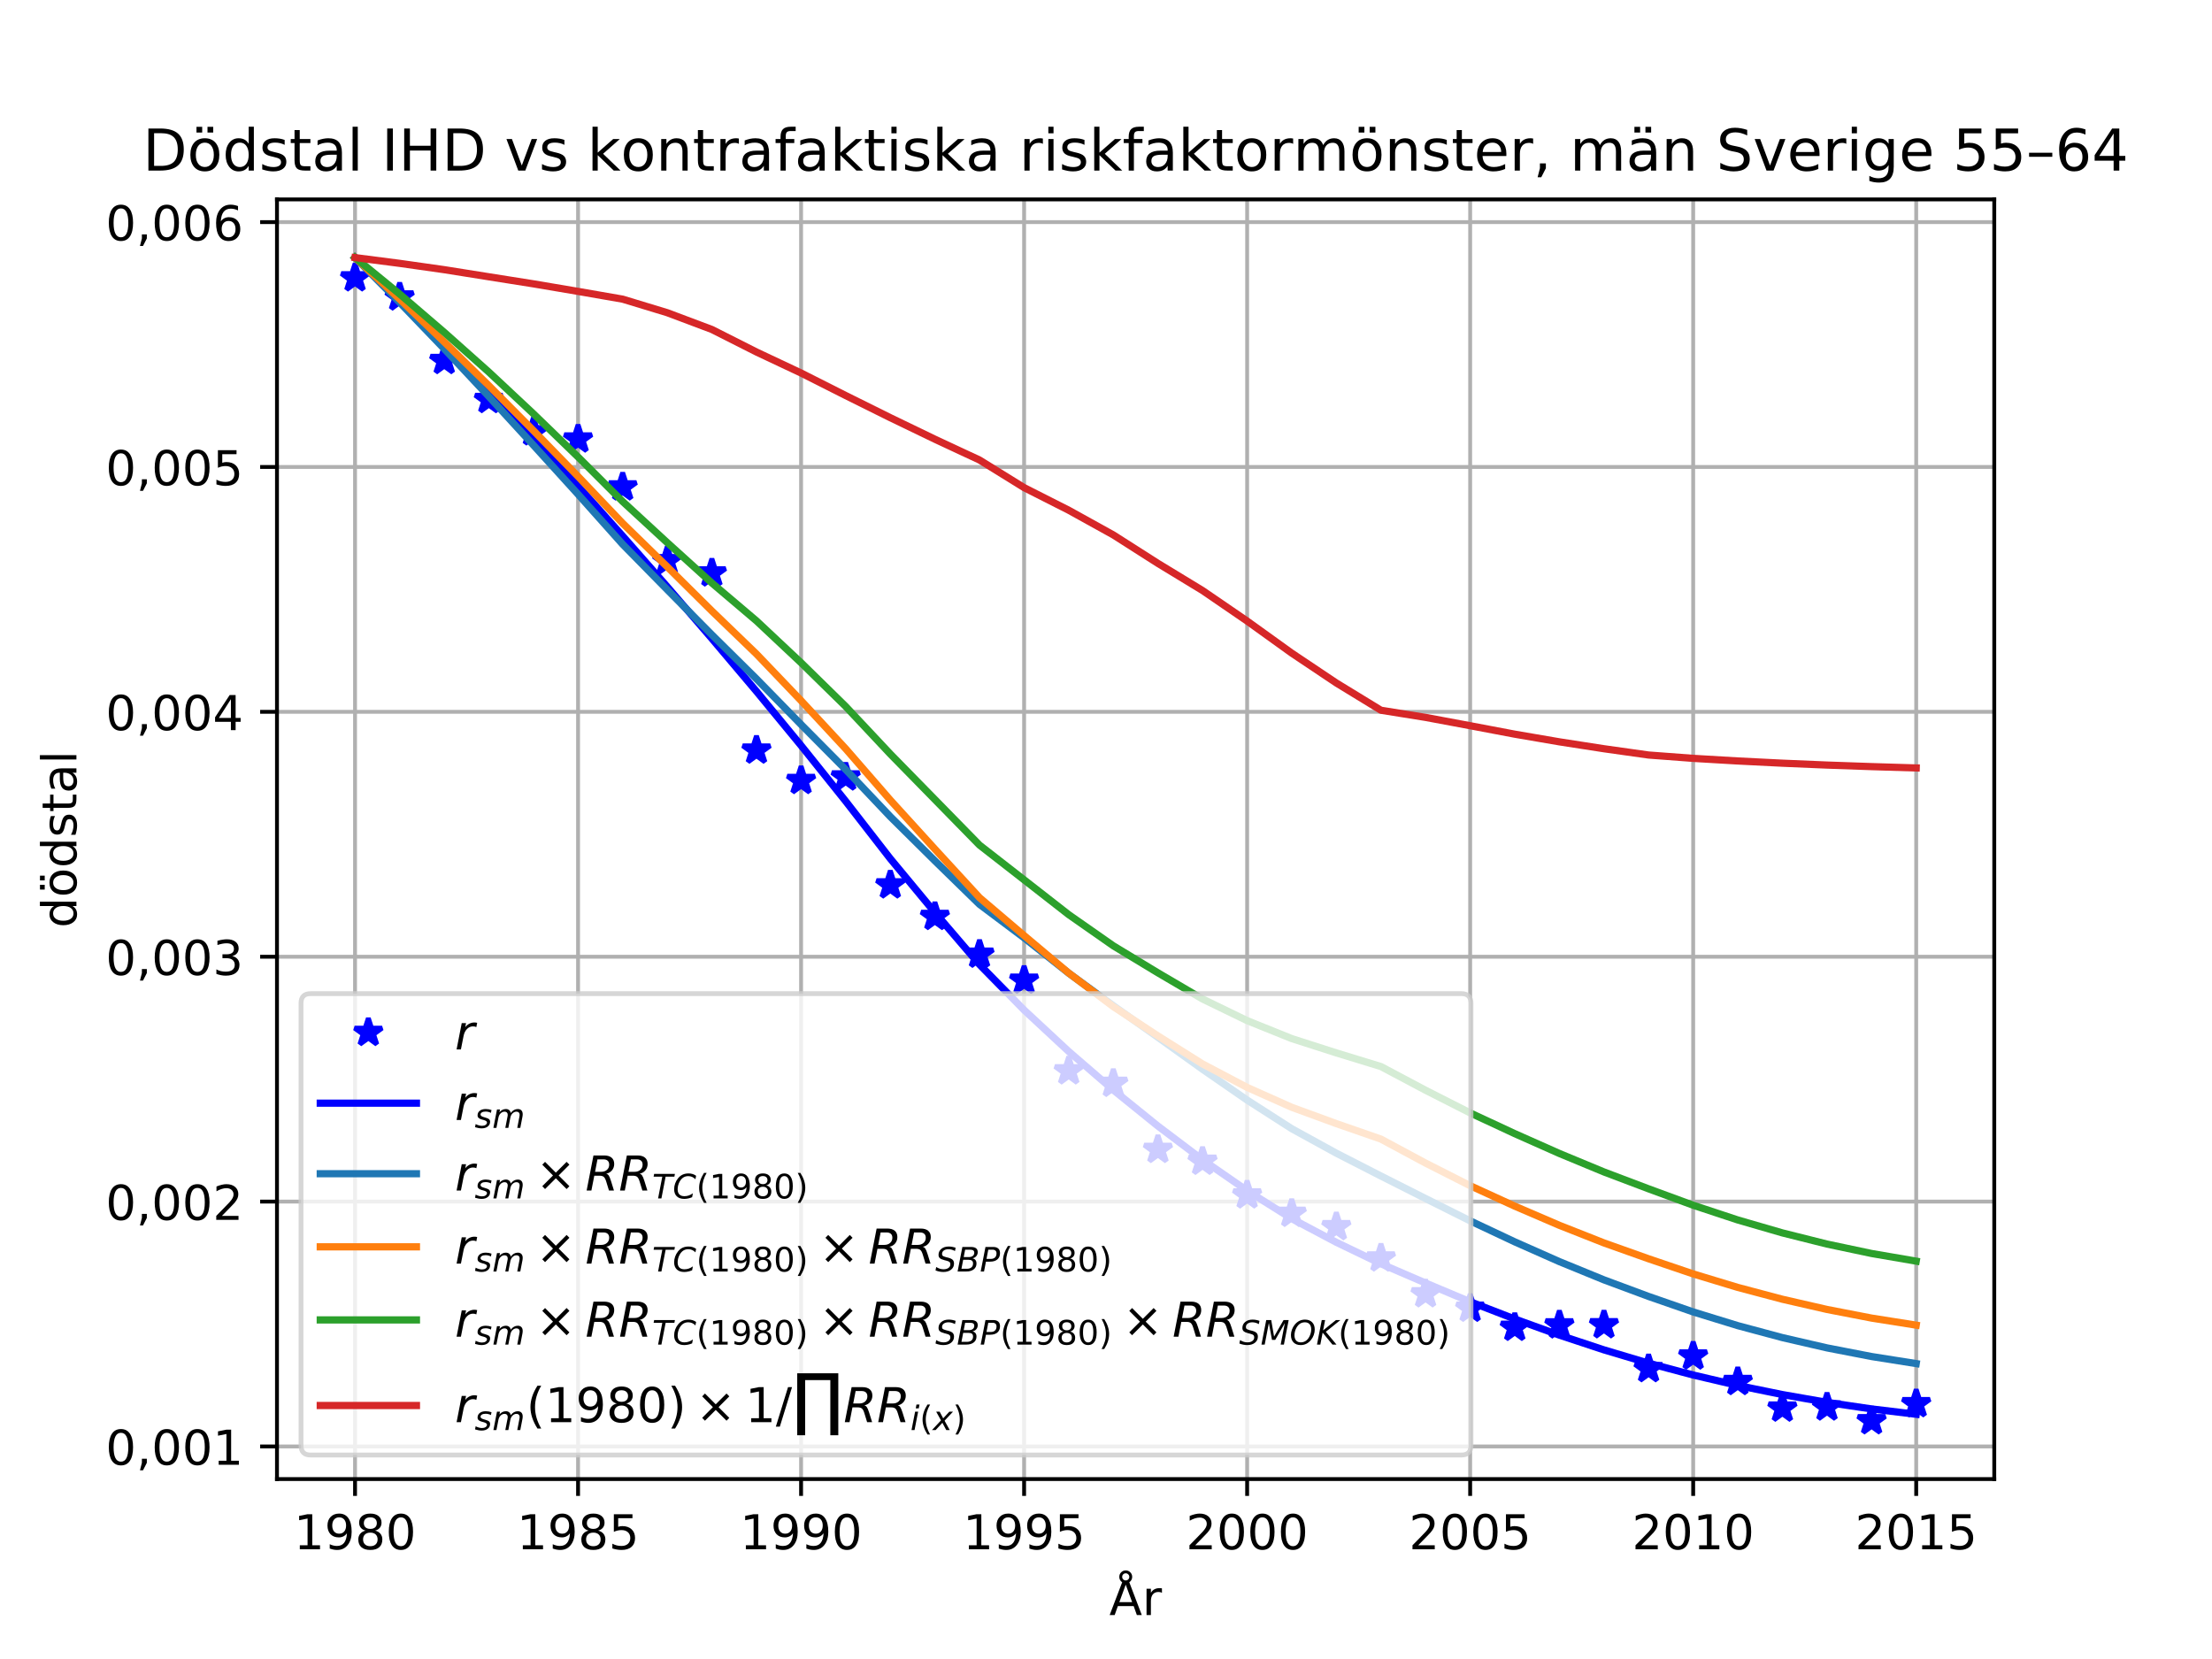 <?xml version="1.0" encoding="utf-8" standalone="no"?>
<!DOCTYPE svg PUBLIC "-//W3C//DTD SVG 1.1//EN"
  "http://www.w3.org/Graphics/SVG/1.1/DTD/svg11.dtd">
<!-- Created with matplotlib (http://matplotlib.org/) -->
<svg height="345pt" version="1.1" viewBox="0 0 460 345" width="460pt" xmlns="http://www.w3.org/2000/svg" xmlns:xlink="http://www.w3.org/1999/xlink">
 <defs>
  <style type="text/css">
*{stroke-linecap:butt;stroke-linejoin:round;}
  </style>
 </defs>
 <g id="figure_1">
  <g id="patch_1">
   <path d="M 0 345.6 
L 460.8 345.6 
L 460.8 0 
L 0 0 
z
" style="fill:#ffffff;"/>
  </g>
  <g id="axes_1">
   <g id="patch_2">
    <path d="M 57.6 307.584 
L 414.72 307.584 
L 414.72 41.472 
L 57.6 41.472 
z
" style="fill:#ffffff;"/>
   </g>
   <g id="matplotlib.axis_1">
    <g id="xtick_1">
     <g id="line2d_1">
      <path clip-path="url(#p4ecd448b47)" d="M 73.833 307.584 
L 73.833 41.472 
" style="fill:none;stroke:#b0b0b0;stroke-linecap:square;stroke-width:0.8;"/>
     </g>
     <g id="line2d_2">
      <defs>
       <path d="M 0 0 
L 0 3.5 
" id="m4943ef7ae5" style="stroke:#000000;stroke-width:0.8;"/>
      </defs>
      <g>
       <use style="stroke:#000000;stroke-width:0.8;" x="73.833" xlink:href="#m4943ef7ae5" y="307.584"/>
      </g>
     </g>
     <g id="text_1">
      <!-- 1980 -->
      <defs>
       <path d="M 12.406 8.297 
L 28.516 8.297 
L 28.516 63.922 
L 10.984 60.406 
L 10.984 69.391 
L 28.422 72.906 
L 38.281 72.906 
L 38.281 8.297 
L 54.391 8.297 
L 54.391 0 
L 12.406 0 
z
" id="DejaVuSans-31"/>
       <path d="M 10.984 1.516 
L 10.984 10.5 
Q 14.703 8.734 18.5 7.812 
Q 22.312 6.891 25.984 6.891 
Q 35.75 6.891 40.891 13.453 
Q 46.047 20.016 46.781 33.406 
Q 43.953 29.203 39.594 26.953 
Q 35.25 24.703 29.984 24.703 
Q 19.047 24.703 12.672 31.312 
Q 6.297 37.938 6.297 49.422 
Q 6.297 60.641 12.938 67.422 
Q 19.578 74.219 30.609 74.219 
Q 43.266 74.219 49.922 64.516 
Q 56.594 54.828 56.594 36.375 
Q 56.594 19.141 48.406 8.859 
Q 40.234 -1.422 26.422 -1.422 
Q 22.703 -1.422 18.891 -0.688 
Q 15.094 0.047 10.984 1.516 
M 30.609 32.422 
Q 37.25 32.422 41.125 36.953 
Q 45.016 41.5 45.016 49.422 
Q 45.016 57.281 41.125 61.844 
Q 37.25 66.406 30.609 66.406 
Q 23.969 66.406 20.094 61.844 
Q 16.219 57.281 16.219 49.422 
Q 16.219 41.5 20.094 36.953 
Q 23.969 32.422 30.609 32.422 
" id="DejaVuSans-39"/>
       <path d="M 31.781 34.625 
Q 24.75 34.625 20.719 30.859 
Q 16.703 27.094 16.703 20.516 
Q 16.703 13.922 20.719 10.156 
Q 24.75 6.391 31.781 6.391 
Q 38.812 6.391 42.859 10.172 
Q 46.922 13.969 46.922 20.516 
Q 46.922 27.094 42.891 30.859 
Q 38.875 34.625 31.781 34.625 
M 21.922 38.812 
Q 15.578 40.375 12.031 44.719 
Q 8.5 49.078 8.5 55.328 
Q 8.5 64.062 14.719 69.141 
Q 20.953 74.219 31.781 74.219 
Q 42.672 74.219 48.875 69.141 
Q 55.078 64.062 55.078 55.328 
Q 55.078 49.078 51.531 44.719 
Q 48 40.375 41.703 38.812 
Q 48.828 37.156 52.797 32.312 
Q 56.781 27.484 56.781 20.516 
Q 56.781 9.906 50.312 4.234 
Q 43.844 -1.422 31.781 -1.422 
Q 19.734 -1.422 13.25 4.234 
Q 6.781 9.906 6.781 20.516 
Q 6.781 27.484 10.781 32.312 
Q 14.797 37.156 21.922 38.812 
M 18.312 54.391 
Q 18.312 48.734 21.844 45.562 
Q 25.391 42.391 31.781 42.391 
Q 38.141 42.391 41.719 45.562 
Q 45.312 48.734 45.312 54.391 
Q 45.312 60.062 41.719 63.234 
Q 38.141 66.406 31.781 66.406 
Q 25.391 66.406 21.844 63.234 
Q 18.312 60.062 18.312 54.391 
" id="DejaVuSans-38"/>
       <path d="M 31.781 66.406 
Q 24.172 66.406 20.328 58.906 
Q 16.5 51.422 16.5 36.375 
Q 16.5 21.391 20.328 13.891 
Q 24.172 6.391 31.781 6.391 
Q 39.453 6.391 43.281 13.891 
Q 47.125 21.391 47.125 36.375 
Q 47.125 51.422 43.281 58.906 
Q 39.453 66.406 31.781 66.406 
M 31.781 74.219 
Q 44.047 74.219 50.516 64.516 
Q 56.984 54.828 56.984 36.375 
Q 56.984 17.969 50.516 8.266 
Q 44.047 -1.422 31.781 -1.422 
Q 19.531 -1.422 13.062 8.266 
Q 6.594 17.969 6.594 36.375 
Q 6.594 54.828 13.062 64.516 
Q 19.531 74.219 31.781 74.219 
" id="DejaVuSans-30"/>
      </defs>
      <g transform="translate(61.108 322.182)scale(0.1 -0.1)">
       <use xlink:href="#DejaVuSans-31"/>
       <use x="63.623" xlink:href="#DejaVuSans-39"/>
       <use x="127.246" xlink:href="#DejaVuSans-38"/>
       <use x="190.869" xlink:href="#DejaVuSans-30"/>
      </g>
     </g>
    </g>
    <g id="xtick_2">
     <g id="line2d_3">
      <path clip-path="url(#p4ecd448b47)" d="M 120.212 307.584 
L 120.212 41.472 
" style="fill:none;stroke:#b0b0b0;stroke-linecap:square;stroke-width:0.8;"/>
     </g>
     <g id="line2d_4">
      <g>
       <use style="stroke:#000000;stroke-width:0.8;" x="120.212" xlink:href="#m4943ef7ae5" y="307.584"/>
      </g>
     </g>
     <g id="text_2">
      <!-- 1985 -->
      <defs>
       <path d="M 10.797 72.906 
L 49.516 72.906 
L 49.516 64.594 
L 19.828 64.594 
L 19.828 46.734 
Q 21.969 47.469 24.109 47.828 
Q 26.266 48.188 28.422 48.188 
Q 40.625 48.188 47.75 41.5 
Q 54.891 34.812 54.891 23.391 
Q 54.891 11.625 47.562 5.094 
Q 40.234 -1.422 26.906 -1.422 
Q 22.312 -1.422 17.547 -0.641 
Q 12.797 0.141 7.719 1.703 
L 7.719 11.625 
Q 12.109 9.234 16.797 8.062 
Q 21.484 6.891 26.703 6.891 
Q 35.156 6.891 40.078 11.328 
Q 45.016 15.766 45.016 23.391 
Q 45.016 31 40.078 35.438 
Q 35.156 39.891 26.703 39.891 
Q 22.75 39.891 18.812 39.016 
Q 14.891 38.141 10.797 36.281 
z
" id="DejaVuSans-35"/>
      </defs>
      <g transform="translate(107.487 322.182)scale(0.1 -0.1)">
       <use xlink:href="#DejaVuSans-31"/>
       <use x="63.623" xlink:href="#DejaVuSans-39"/>
       <use x="127.246" xlink:href="#DejaVuSans-38"/>
       <use x="190.869" xlink:href="#DejaVuSans-35"/>
      </g>
     </g>
    </g>
    <g id="xtick_3">
     <g id="line2d_5">
      <path clip-path="url(#p4ecd448b47)" d="M 166.591 307.584 
L 166.591 41.472 
" style="fill:none;stroke:#b0b0b0;stroke-linecap:square;stroke-width:0.8;"/>
     </g>
     <g id="line2d_6">
      <g>
       <use style="stroke:#000000;stroke-width:0.8;" x="166.591" xlink:href="#m4943ef7ae5" y="307.584"/>
      </g>
     </g>
     <g id="text_3">
      <!-- 1990 -->
      <g transform="translate(153.866 322.182)scale(0.1 -0.1)">
       <use xlink:href="#DejaVuSans-31"/>
       <use x="63.623" xlink:href="#DejaVuSans-39"/>
       <use x="127.246" xlink:href="#DejaVuSans-39"/>
       <use x="190.869" xlink:href="#DejaVuSans-30"/>
      </g>
     </g>
    </g>
    <g id="xtick_4">
     <g id="line2d_7">
      <path clip-path="url(#p4ecd448b47)" d="M 212.97 307.584 
L 212.97 41.472 
" style="fill:none;stroke:#b0b0b0;stroke-linecap:square;stroke-width:0.8;"/>
     </g>
     <g id="line2d_8">
      <g>
       <use style="stroke:#000000;stroke-width:0.8;" x="212.97" xlink:href="#m4943ef7ae5" y="307.584"/>
      </g>
     </g>
     <g id="text_4">
      <!-- 1995 -->
      <g transform="translate(200.245 322.182)scale(0.1 -0.1)">
       <use xlink:href="#DejaVuSans-31"/>
       <use x="63.623" xlink:href="#DejaVuSans-39"/>
       <use x="127.246" xlink:href="#DejaVuSans-39"/>
       <use x="190.869" xlink:href="#DejaVuSans-35"/>
      </g>
     </g>
    </g>
    <g id="xtick_5">
     <g id="line2d_9">
      <path clip-path="url(#p4ecd448b47)" d="M 259.35 307.584 
L 259.35 41.472 
" style="fill:none;stroke:#b0b0b0;stroke-linecap:square;stroke-width:0.8;"/>
     </g>
     <g id="line2d_10">
      <g>
       <use style="stroke:#000000;stroke-width:0.8;" x="259.35" xlink:href="#m4943ef7ae5" y="307.584"/>
      </g>
     </g>
     <g id="text_5">
      <!-- 2000 -->
      <defs>
       <path d="M 19.188 8.297 
L 53.609 8.297 
L 53.609 0 
L 7.328 0 
L 7.328 8.297 
Q 12.938 14.109 22.625 23.891 
Q 32.328 33.688 34.812 36.531 
Q 39.547 41.844 41.422 45.531 
Q 43.312 49.219 43.312 52.781 
Q 43.312 58.594 39.234 62.25 
Q 35.156 65.922 28.609 65.922 
Q 23.969 65.922 18.812 64.312 
Q 13.672 62.703 7.812 59.422 
L 7.812 69.391 
Q 13.766 71.781 18.938 73 
Q 24.125 74.219 28.422 74.219 
Q 39.75 74.219 46.484 68.547 
Q 53.219 62.891 53.219 53.422 
Q 53.219 48.922 51.531 44.891 
Q 49.859 40.875 45.406 35.406 
Q 44.188 33.984 37.641 27.219 
Q 31.109 20.453 19.188 8.297 
" id="DejaVuSans-32"/>
      </defs>
      <g transform="translate(246.625 322.182)scale(0.1 -0.1)">
       <use xlink:href="#DejaVuSans-32"/>
       <use x="63.623" xlink:href="#DejaVuSans-30"/>
       <use x="127.246" xlink:href="#DejaVuSans-30"/>
       <use x="190.869" xlink:href="#DejaVuSans-30"/>
      </g>
     </g>
    </g>
    <g id="xtick_6">
     <g id="line2d_11">
      <path clip-path="url(#p4ecd448b47)" d="M 305.729 307.584 
L 305.729 41.472 
" style="fill:none;stroke:#b0b0b0;stroke-linecap:square;stroke-width:0.8;"/>
     </g>
     <g id="line2d_12">
      <g>
       <use style="stroke:#000000;stroke-width:0.8;" x="305.729" xlink:href="#m4943ef7ae5" y="307.584"/>
      </g>
     </g>
     <g id="text_6">
      <!-- 2005 -->
      <g transform="translate(293.004 322.182)scale(0.1 -0.1)">
       <use xlink:href="#DejaVuSans-32"/>
       <use x="63.623" xlink:href="#DejaVuSans-30"/>
       <use x="127.246" xlink:href="#DejaVuSans-30"/>
       <use x="190.869" xlink:href="#DejaVuSans-35"/>
      </g>
     </g>
    </g>
    <g id="xtick_7">
     <g id="line2d_13">
      <path clip-path="url(#p4ecd448b47)" d="M 352.108 307.584 
L 352.108 41.472 
" style="fill:none;stroke:#b0b0b0;stroke-linecap:square;stroke-width:0.8;"/>
     </g>
     <g id="line2d_14">
      <g>
       <use style="stroke:#000000;stroke-width:0.8;" x="352.108" xlink:href="#m4943ef7ae5" y="307.584"/>
      </g>
     </g>
     <g id="text_7">
      <!-- 2010 -->
      <g transform="translate(339.383 322.182)scale(0.1 -0.1)">
       <use xlink:href="#DejaVuSans-32"/>
       <use x="63.623" xlink:href="#DejaVuSans-30"/>
       <use x="127.246" xlink:href="#DejaVuSans-31"/>
       <use x="190.869" xlink:href="#DejaVuSans-30"/>
      </g>
     </g>
    </g>
    <g id="xtick_8">
     <g id="line2d_15">
      <path clip-path="url(#p4ecd448b47)" d="M 398.487 307.584 
L 398.487 41.472 
" style="fill:none;stroke:#b0b0b0;stroke-linecap:square;stroke-width:0.8;"/>
     </g>
     <g id="line2d_16">
      <g>
       <use style="stroke:#000000;stroke-width:0.8;" x="398.487" xlink:href="#m4943ef7ae5" y="307.584"/>
      </g>
     </g>
     <g id="text_8">
      <!-- 2015 -->
      <g transform="translate(385.762 322.182)scale(0.1 -0.1)">
       <use xlink:href="#DejaVuSans-32"/>
       <use x="63.623" xlink:href="#DejaVuSans-30"/>
       <use x="127.246" xlink:href="#DejaVuSans-31"/>
       <use x="190.869" xlink:href="#DejaVuSans-35"/>
      </g>
     </g>
    </g>
    <g id="text_9">
     <!-- År -->
     <defs>
      <path d="M 41.609 79.391 
Q 41.609 82.469 39.422 84.641 
Q 37.25 86.812 34.188 86.812 
Q 31.062 86.812 28.938 84.688 
Q 26.812 82.562 26.812 79.391 
Q 26.812 76.312 28.953 74.156 
Q 31.109 72.016 34.188 72.016 
Q 37.25 72.016 39.422 74.156 
Q 41.609 76.312 41.609 79.391 
M 34.188 63.188 
L 20.906 26.906 
L 47.516 26.906 
z
M 26.812 68.219 
Q 23.828 70.219 22.312 73.016 
Q 20.797 75.828 20.797 79.391 
Q 20.797 85.016 24.672 88.922 
Q 28.562 92.828 34.188 92.828 
Q 39.75 92.828 43.672 88.891 
Q 47.609 84.969 47.609 79.391 
Q 47.609 75.984 46.062 73.094 
Q 44.531 70.219 41.609 68.219 
L 67.578 0 
L 57.328 0 
L 50.688 18.703 
L 17.828 18.703 
L 11.188 0 
L 0.781 0 
z
" id="DejaVuSans-c5"/>
      <path d="M 41.109 46.297 
Q 39.594 47.172 37.812 47.578 
Q 36.031 48 33.891 48 
Q 26.266 48 22.188 43.047 
Q 18.109 38.094 18.109 28.812 
L 18.109 0 
L 9.078 0 
L 9.078 54.688 
L 18.109 54.688 
L 18.109 46.188 
Q 20.953 51.172 25.484 53.578 
Q 30.031 56 36.531 56 
Q 37.453 56 38.578 55.875 
Q 39.703 55.766 41.062 55.516 
z
" id="DejaVuSans-72"/>
     </defs>
     <g transform="translate(230.684 335.861)scale(0.1 -0.1)">
      <use xlink:href="#DejaVuSans-c5"/>
      <use x="68.408" xlink:href="#DejaVuSans-72"/>
     </g>
    </g>
   </g>
   <g id="matplotlib.axis_2">
    <g id="ytick_1">
     <g id="line2d_17">
      <path clip-path="url(#p4ecd448b47)" d="M 57.6 300.801 
L 414.72 300.801 
" style="fill:none;stroke:#b0b0b0;stroke-linecap:square;stroke-width:0.8;"/>
     </g>
     <g id="line2d_18">
      <defs>
       <path d="M 0 0 
L -3.5 0 
" id="m404993dc92" style="stroke:#000000;stroke-width:0.8;"/>
      </defs>
      <g>
       <use style="stroke:#000000;stroke-width:0.8;" x="57.6" xlink:href="#m404993dc92" y="300.801"/>
      </g>
     </g>
     <g id="text_10">
      <!-- 0,001 -->
      <defs>
       <path d="M 11.719 12.406 
L 22.016 12.406 
L 22.016 4 
L 14.016 -11.625 
L 7.719 -11.625 
L 11.719 4 
z
" id="DejaVuSans-2c"/>
      </defs>
      <g transform="translate(21.972 304.601)scale(0.1 -0.1)">
       <use xlink:href="#DejaVuSans-30"/>
       <use x="63.623" xlink:href="#DejaVuSans-2c"/>
       <use x="95.41" xlink:href="#DejaVuSans-30"/>
       <use x="159.033" xlink:href="#DejaVuSans-30"/>
       <use x="222.656" xlink:href="#DejaVuSans-31"/>
      </g>
     </g>
    </g>
    <g id="ytick_2">
     <g id="line2d_19">
      <path clip-path="url(#p4ecd448b47)" d="M 57.6 249.878 
L 414.72 249.878 
" style="fill:none;stroke:#b0b0b0;stroke-linecap:square;stroke-width:0.8;"/>
     </g>
     <g id="line2d_20">
      <g>
       <use style="stroke:#000000;stroke-width:0.8;" x="57.6" xlink:href="#m404993dc92" y="249.878"/>
      </g>
     </g>
     <g id="text_11">
      <!-- 0,002 -->
      <g transform="translate(21.972 253.677)scale(0.1 -0.1)">
       <use xlink:href="#DejaVuSans-30"/>
       <use x="63.623" xlink:href="#DejaVuSans-2c"/>
       <use x="95.41" xlink:href="#DejaVuSans-30"/>
       <use x="159.033" xlink:href="#DejaVuSans-30"/>
       <use x="222.656" xlink:href="#DejaVuSans-32"/>
      </g>
     </g>
    </g>
    <g id="ytick_3">
     <g id="line2d_21">
      <path clip-path="url(#p4ecd448b47)" d="M 57.6 198.955 
L 414.72 198.955 
" style="fill:none;stroke:#b0b0b0;stroke-linecap:square;stroke-width:0.8;"/>
     </g>
     <g id="line2d_22">
      <g>
       <use style="stroke:#000000;stroke-width:0.8;" x="57.6" xlink:href="#m404993dc92" y="198.955"/>
      </g>
     </g>
     <g id="text_12">
      <!-- 0,003 -->
      <defs>
       <path d="M 40.578 39.312 
Q 47.656 37.797 51.625 33 
Q 55.609 28.219 55.609 21.188 
Q 55.609 10.406 48.188 4.484 
Q 40.766 -1.422 27.094 -1.422 
Q 22.516 -1.422 17.656 -0.516 
Q 12.797 0.391 7.625 2.203 
L 7.625 11.719 
Q 11.719 9.328 16.594 8.109 
Q 21.484 6.891 26.812 6.891 
Q 36.078 6.891 40.938 10.547 
Q 45.797 14.203 45.797 21.188 
Q 45.797 27.641 41.281 31.266 
Q 36.766 34.906 28.719 34.906 
L 20.219 34.906 
L 20.219 43.016 
L 29.109 43.016 
Q 36.375 43.016 40.234 45.922 
Q 44.094 48.828 44.094 54.297 
Q 44.094 59.906 40.109 62.906 
Q 36.141 65.922 28.719 65.922 
Q 24.656 65.922 20.016 65.031 
Q 15.375 64.156 9.812 62.312 
L 9.812 71.094 
Q 15.438 72.656 20.344 73.438 
Q 25.25 74.219 29.594 74.219 
Q 40.828 74.219 47.359 69.109 
Q 53.906 64.016 53.906 55.328 
Q 53.906 49.266 50.438 45.094 
Q 46.969 40.922 40.578 39.312 
" id="DejaVuSans-33"/>
      </defs>
      <g transform="translate(21.972 202.754)scale(0.1 -0.1)">
       <use xlink:href="#DejaVuSans-30"/>
       <use x="63.623" xlink:href="#DejaVuSans-2c"/>
       <use x="95.41" xlink:href="#DejaVuSans-30"/>
       <use x="159.033" xlink:href="#DejaVuSans-30"/>
       <use x="222.656" xlink:href="#DejaVuSans-33"/>
      </g>
     </g>
    </g>
    <g id="ytick_4">
     <g id="line2d_23">
      <path clip-path="url(#p4ecd448b47)" d="M 57.6 148.032 
L 414.72 148.032 
" style="fill:none;stroke:#b0b0b0;stroke-linecap:square;stroke-width:0.8;"/>
     </g>
     <g id="line2d_24">
      <g>
       <use style="stroke:#000000;stroke-width:0.8;" x="57.6" xlink:href="#m404993dc92" y="148.032"/>
      </g>
     </g>
     <g id="text_13">
      <!-- 0,004 -->
      <defs>
       <path d="M 37.797 64.312 
L 12.891 25.391 
L 37.797 25.391 
z
M 35.203 72.906 
L 47.609 72.906 
L 47.609 25.391 
L 58.016 25.391 
L 58.016 17.188 
L 47.609 17.188 
L 47.609 0 
L 37.797 0 
L 37.797 17.188 
L 4.891 17.188 
L 4.891 26.703 
z
" id="DejaVuSans-34"/>
      </defs>
      <g transform="translate(21.972 151.831)scale(0.1 -0.1)">
       <use xlink:href="#DejaVuSans-30"/>
       <use x="63.623" xlink:href="#DejaVuSans-2c"/>
       <use x="95.41" xlink:href="#DejaVuSans-30"/>
       <use x="159.033" xlink:href="#DejaVuSans-30"/>
       <use x="222.656" xlink:href="#DejaVuSans-34"/>
      </g>
     </g>
    </g>
    <g id="ytick_5">
     <g id="line2d_25">
      <path clip-path="url(#p4ecd448b47)" d="M 57.6 97.109 
L 414.72 97.109 
" style="fill:none;stroke:#b0b0b0;stroke-linecap:square;stroke-width:0.8;"/>
     </g>
     <g id="line2d_26">
      <g>
       <use style="stroke:#000000;stroke-width:0.8;" x="57.6" xlink:href="#m404993dc92" y="97.109"/>
      </g>
     </g>
     <g id="text_14">
      <!-- 0,005 -->
      <g transform="translate(21.972 100.908)scale(0.1 -0.1)">
       <use xlink:href="#DejaVuSans-30"/>
       <use x="63.623" xlink:href="#DejaVuSans-2c"/>
       <use x="95.41" xlink:href="#DejaVuSans-30"/>
       <use x="159.033" xlink:href="#DejaVuSans-30"/>
       <use x="222.656" xlink:href="#DejaVuSans-35"/>
      </g>
     </g>
    </g>
    <g id="ytick_6">
     <g id="line2d_27">
      <path clip-path="url(#p4ecd448b47)" d="M 57.6 46.186 
L 414.72 46.186 
" style="fill:none;stroke:#b0b0b0;stroke-linecap:square;stroke-width:0.8;"/>
     </g>
     <g id="line2d_28">
      <g>
       <use style="stroke:#000000;stroke-width:0.8;" x="57.6" xlink:href="#m404993dc92" y="46.186"/>
      </g>
     </g>
     <g id="text_15">
      <!-- 0,006 -->
      <defs>
       <path d="M 33.016 40.375 
Q 26.375 40.375 22.484 35.828 
Q 18.609 31.297 18.609 23.391 
Q 18.609 15.531 22.484 10.953 
Q 26.375 6.391 33.016 6.391 
Q 39.656 6.391 43.531 10.953 
Q 47.406 15.531 47.406 23.391 
Q 47.406 31.297 43.531 35.828 
Q 39.656 40.375 33.016 40.375 
M 52.594 71.297 
L 52.594 62.312 
Q 48.875 64.062 45.094 64.984 
Q 41.312 65.922 37.594 65.922 
Q 27.828 65.922 22.672 59.328 
Q 17.531 52.734 16.797 39.406 
Q 19.672 43.656 24.016 45.922 
Q 28.375 48.188 33.594 48.188 
Q 44.578 48.188 50.953 41.516 
Q 57.328 34.859 57.328 23.391 
Q 57.328 12.156 50.688 5.359 
Q 44.047 -1.422 33.016 -1.422 
Q 20.359 -1.422 13.672 8.266 
Q 6.984 17.969 6.984 36.375 
Q 6.984 53.656 15.188 63.938 
Q 23.391 74.219 37.203 74.219 
Q 40.922 74.219 44.703 73.484 
Q 48.484 72.75 52.594 71.297 
" id="DejaVuSans-36"/>
      </defs>
      <g transform="translate(21.972 49.985)scale(0.1 -0.1)">
       <use xlink:href="#DejaVuSans-30"/>
       <use x="63.623" xlink:href="#DejaVuSans-2c"/>
       <use x="95.41" xlink:href="#DejaVuSans-30"/>
       <use x="159.033" xlink:href="#DejaVuSans-30"/>
       <use x="222.656" xlink:href="#DejaVuSans-36"/>
      </g>
     </g>
    </g>
    <g id="text_16">
     <!-- dödstal -->
     <defs>
      <path d="M 45.406 46.391 
L 45.406 75.984 
L 54.391 75.984 
L 54.391 0 
L 45.406 0 
L 45.406 8.203 
Q 42.578 3.328 38.25 0.953 
Q 33.938 -1.422 27.875 -1.422 
Q 17.969 -1.422 11.734 6.484 
Q 5.516 14.406 5.516 27.297 
Q 5.516 40.188 11.734 48.094 
Q 17.969 56 27.875 56 
Q 33.938 56 38.25 53.625 
Q 42.578 51.266 45.406 46.391 
M 14.797 27.297 
Q 14.797 17.391 18.875 11.75 
Q 22.953 6.109 30.078 6.109 
Q 37.203 6.109 41.297 11.75 
Q 45.406 17.391 45.406 27.297 
Q 45.406 37.203 41.297 42.844 
Q 37.203 48.484 30.078 48.484 
Q 22.953 48.484 18.875 42.844 
Q 14.797 37.203 14.797 27.297 
" id="DejaVuSans-64"/>
      <path d="M 30.609 48.391 
Q 23.391 48.391 19.188 42.75 
Q 14.984 37.109 14.984 27.297 
Q 14.984 17.484 19.156 11.844 
Q 23.344 6.203 30.609 6.203 
Q 37.797 6.203 41.984 11.859 
Q 46.188 17.531 46.188 27.297 
Q 46.188 37.016 41.984 42.703 
Q 37.797 48.391 30.609 48.391 
M 30.609 56 
Q 42.328 56 49.016 48.375 
Q 55.719 40.766 55.719 27.297 
Q 55.719 13.875 49.016 6.219 
Q 42.328 -1.422 30.609 -1.422 
Q 18.844 -1.422 12.172 6.219 
Q 5.516 13.875 5.516 27.297 
Q 5.516 40.766 12.172 48.375 
Q 18.844 56 30.609 56 
M 35.219 75.781 
L 45.125 75.781 
L 45.125 65.922 
L 35.219 65.922 
z
M 16.125 75.781 
L 26.031 75.781 
L 26.031 65.922 
L 16.125 65.922 
z
" id="DejaVuSans-f6"/>
      <path d="M 44.281 53.078 
L 44.281 44.578 
Q 40.484 46.531 36.375 47.5 
Q 32.281 48.484 27.875 48.484 
Q 21.188 48.484 17.844 46.438 
Q 14.5 44.391 14.5 40.281 
Q 14.5 37.156 16.891 35.375 
Q 19.281 33.594 26.516 31.984 
L 29.594 31.297 
Q 39.156 29.25 43.188 25.516 
Q 47.219 21.781 47.219 15.094 
Q 47.219 7.469 41.188 3.016 
Q 35.156 -1.422 24.609 -1.422 
Q 20.219 -1.422 15.453 -0.562 
Q 10.688 0.297 5.422 2 
L 5.422 11.281 
Q 10.406 8.688 15.234 7.391 
Q 20.062 6.109 24.812 6.109 
Q 31.156 6.109 34.562 8.281 
Q 37.984 10.453 37.984 14.406 
Q 37.984 18.062 35.516 20.016 
Q 33.062 21.969 24.703 23.781 
L 21.578 24.516 
Q 13.234 26.266 9.516 29.906 
Q 5.812 33.547 5.812 39.891 
Q 5.812 47.609 11.281 51.797 
Q 16.75 56 26.812 56 
Q 31.781 56 36.172 55.266 
Q 40.578 54.547 44.281 53.078 
" id="DejaVuSans-73"/>
      <path d="M 18.312 70.219 
L 18.312 54.688 
L 36.812 54.688 
L 36.812 47.703 
L 18.312 47.703 
L 18.312 18.016 
Q 18.312 11.328 20.141 9.422 
Q 21.969 7.516 27.594 7.516 
L 36.812 7.516 
L 36.812 0 
L 27.594 0 
Q 17.188 0 13.234 3.875 
Q 9.281 7.766 9.281 18.016 
L 9.281 47.703 
L 2.688 47.703 
L 2.688 54.688 
L 9.281 54.688 
L 9.281 70.219 
z
" id="DejaVuSans-74"/>
      <path d="M 34.281 27.484 
Q 23.391 27.484 19.188 25 
Q 14.984 22.516 14.984 16.5 
Q 14.984 11.719 18.141 8.906 
Q 21.297 6.109 26.703 6.109 
Q 34.188 6.109 38.703 11.406 
Q 43.219 16.703 43.219 25.484 
L 43.219 27.484 
z
M 52.203 31.203 
L 52.203 0 
L 43.219 0 
L 43.219 8.297 
Q 40.141 3.328 35.547 0.953 
Q 30.953 -1.422 24.312 -1.422 
Q 15.922 -1.422 10.953 3.297 
Q 6 8.016 6 15.922 
Q 6 25.141 12.172 29.828 
Q 18.359 34.516 30.609 34.516 
L 43.219 34.516 
L 43.219 35.406 
Q 43.219 41.609 39.141 45 
Q 35.062 48.391 27.688 48.391 
Q 23 48.391 18.547 47.266 
Q 14.109 46.141 10.016 43.891 
L 10.016 52.203 
Q 14.938 54.109 19.578 55.047 
Q 24.219 56 28.609 56 
Q 40.484 56 46.344 49.844 
Q 52.203 43.703 52.203 31.203 
" id="DejaVuSans-61"/>
      <path d="M 9.422 75.984 
L 18.406 75.984 
L 18.406 0 
L 9.422 0 
z
" id="DejaVuSans-6c"/>
     </defs>
     <g transform="translate(15.892 192.954)rotate(-90)scale(0.1 -0.1)">
      <use xlink:href="#DejaVuSans-64"/>
      <use x="63.477" xlink:href="#DejaVuSans-f6"/>
      <use x="124.658" xlink:href="#DejaVuSans-64"/>
      <use x="188.135" xlink:href="#DejaVuSans-73"/>
      <use x="240.234" xlink:href="#DejaVuSans-74"/>
      <use x="279.443" xlink:href="#DejaVuSans-61"/>
      <use x="340.723" xlink:href="#DejaVuSans-6c"/>
     </g>
    </g>
   </g>
   <g id="line2d_29">
    <defs>
     <path d="M 0 -3 
L -0.674 -0.927 
L -2.853 -0.927 
L -1.09 0.354 
L -1.763 2.427 
L -0 1.146 
L 1.763 2.427 
L 1.09 0.354 
L 2.853 -0.927 
L 0.674 -0.927 
z
" id="m8aa6d12bd0" style="stroke:#0000ff;stroke-linejoin:bevel;"/>
    </defs>
    <g clip-path="url(#p4ecd448b47)">
     <use style="fill:#0000ff;stroke:#0000ff;stroke-linejoin:bevel;" x="73.833" xlink:href="#m8aa6d12bd0" y="57.813"/>
     <use style="fill:#0000ff;stroke:#0000ff;stroke-linejoin:bevel;" x="83.109" xlink:href="#m8aa6d12bd0" y="61.794"/>
     <use style="fill:#0000ff;stroke:#0000ff;stroke-linejoin:bevel;" x="92.384" xlink:href="#m8aa6d12bd0" y="75.006"/>
     <use style="fill:#0000ff;stroke:#0000ff;stroke-linejoin:bevel;" x="101.66" xlink:href="#m8aa6d12bd0" y="83.117"/>
     <use style="fill:#0000ff;stroke:#0000ff;stroke-linejoin:bevel;" x="110.936" xlink:href="#m8aa6d12bd0" y="89.833"/>
     <use style="fill:#0000ff;stroke:#0000ff;stroke-linejoin:bevel;" x="120.212" xlink:href="#m8aa6d12bd0" y="91.326"/>
     <use style="fill:#0000ff;stroke:#0000ff;stroke-linejoin:bevel;" x="129.488" xlink:href="#m8aa6d12bd0" y="101.289"/>
     <use style="fill:#0000ff;stroke:#0000ff;stroke-linejoin:bevel;" x="138.764" xlink:href="#m8aa6d12bd0" y="116.636"/>
     <use style="fill:#0000ff;stroke:#0000ff;stroke-linejoin:bevel;" x="148.039" xlink:href="#m8aa6d12bd0" y="119.18"/>
     <use style="fill:#0000ff;stroke:#0000ff;stroke-linejoin:bevel;" x="157.315" xlink:href="#m8aa6d12bd0" y="156.018"/>
     <use style="fill:#0000ff;stroke:#0000ff;stroke-linejoin:bevel;" x="166.591" xlink:href="#m8aa6d12bd0" y="162.341"/>
     <use style="fill:#0000ff;stroke:#0000ff;stroke-linejoin:bevel;" x="175.867" xlink:href="#m8aa6d12bd0" y="161.61"/>
     <use style="fill:#0000ff;stroke:#0000ff;stroke-linejoin:bevel;" x="185.143" xlink:href="#m8aa6d12bd0" y="184.056"/>
     <use style="fill:#0000ff;stroke:#0000ff;stroke-linejoin:bevel;" x="194.419" xlink:href="#m8aa6d12bd0" y="190.614"/>
     <use style="fill:#0000ff;stroke:#0000ff;stroke-linejoin:bevel;" x="203.695" xlink:href="#m8aa6d12bd0" y="198.469"/>
     <use style="fill:#0000ff;stroke:#0000ff;stroke-linejoin:bevel;" x="212.97" xlink:href="#m8aa6d12bd0" y="203.879"/>
     <use style="fill:#0000ff;stroke:#0000ff;stroke-linejoin:bevel;" x="222.246" xlink:href="#m8aa6d12bd0" y="222.721"/>
     <use style="fill:#0000ff;stroke:#0000ff;stroke-linejoin:bevel;" x="231.522" xlink:href="#m8aa6d12bd0" y="225.318"/>
     <use style="fill:#0000ff;stroke:#0000ff;stroke-linejoin:bevel;" x="240.798" xlink:href="#m8aa6d12bd0" y="239.061"/>
     <use style="fill:#0000ff;stroke:#0000ff;stroke-linejoin:bevel;" x="250.074" xlink:href="#m8aa6d12bd0" y="241.524"/>
     <use style="fill:#0000ff;stroke:#0000ff;stroke-linejoin:bevel;" x="259.35" xlink:href="#m8aa6d12bd0" y="248.525"/>
     <use style="fill:#0000ff;stroke:#0000ff;stroke-linejoin:bevel;" x="268.625" xlink:href="#m8aa6d12bd0" y="252.355"/>
     <use style="fill:#0000ff;stroke:#0000ff;stroke-linejoin:bevel;" x="277.901" xlink:href="#m8aa6d12bd0" y="255.127"/>
     <use style="fill:#0000ff;stroke:#0000ff;stroke-linejoin:bevel;" x="287.177" xlink:href="#m8aa6d12bd0" y="261.638"/>
     <use style="fill:#0000ff;stroke:#0000ff;stroke-linejoin:bevel;" x="296.453" xlink:href="#m8aa6d12bd0" y="269.085"/>
     <use style="fill:#0000ff;stroke:#0000ff;stroke-linejoin:bevel;" x="305.729" xlink:href="#m8aa6d12bd0" y="272.092"/>
     <use style="fill:#0000ff;stroke:#0000ff;stroke-linejoin:bevel;" x="315.005" xlink:href="#m8aa6d12bd0" y="276.059"/>
     <use style="fill:#0000ff;stroke:#0000ff;stroke-linejoin:bevel;" x="324.281" xlink:href="#m8aa6d12bd0" y="275.553"/>
     <use style="fill:#0000ff;stroke:#0000ff;stroke-linejoin:bevel;" x="333.556" xlink:href="#m8aa6d12bd0" y="275.531"/>
     <use style="fill:#0000ff;stroke:#0000ff;stroke-linejoin:bevel;" x="342.832" xlink:href="#m8aa6d12bd0" y="284.653"/>
     <use style="fill:#0000ff;stroke:#0000ff;stroke-linejoin:bevel;" x="352.108" xlink:href="#m8aa6d12bd0" y="282.028"/>
     <use style="fill:#0000ff;stroke:#0000ff;stroke-linejoin:bevel;" x="361.384" xlink:href="#m8aa6d12bd0" y="287.33"/>
     <use style="fill:#0000ff;stroke:#0000ff;stroke-linejoin:bevel;" x="370.66" xlink:href="#m8aa6d12bd0" y="292.861"/>
     <use style="fill:#0000ff;stroke:#0000ff;stroke-linejoin:bevel;" x="379.936" xlink:href="#m8aa6d12bd0" y="292.631"/>
     <use style="fill:#0000ff;stroke:#0000ff;stroke-linejoin:bevel;" x="389.211" xlink:href="#m8aa6d12bd0" y="295.488"/>
     <use style="fill:#0000ff;stroke:#0000ff;stroke-linejoin:bevel;" x="398.487" xlink:href="#m8aa6d12bd0" y="291.934"/>
    </g>
   </g>
   <g id="line2d_30">
    <path clip-path="url(#p4ecd448b47)" d="M 73.833 53.568 
L 83.109 62.32 
L 92.384 71.494 
L 101.66 81.047 
L 110.936 90.92 
L 120.212 101.087 
L 129.488 111.472 
L 138.764 122.03 
L 148.039 132.798 
L 157.315 143.772 
L 166.591 155.042 
L 175.867 166.619 
L 185.143 178.563 
L 194.419 189.76 
L 203.695 200.591 
L 212.97 210.044 
L 222.246 218.665 
L 231.522 226.678 
L 240.798 234.175 
L 250.074 241.18 
L 259.35 247.605 
L 268.625 253.43 
L 277.901 258.349 
L 287.177 262.817 
L 296.453 266.81 
L 305.729 270.71 
L 315.005 274.299 
L 324.281 277.648 
L 333.556 280.716 
L 342.832 283.48 
L 352.108 285.944 
L 361.384 288.116 
L 370.66 290.008 
L 379.936 291.633 
L 389.211 292.998 
L 398.487 294.109 
" style="fill:none;stroke:#0000ff;stroke-linecap:square;stroke-width:1.5;"/>
   </g>
   <g id="line2d_31">
    <path clip-path="url(#p4ecd448b47)" d="M 73.833 53.568 
L 83.109 62.885 
L 92.384 72.542 
L 101.66 82.461 
L 110.936 92.58 
L 120.212 102.791 
L 129.488 113.188 
L 138.764 122.631 
L 148.039 132.013 
L 157.315 141.181 
L 166.591 150.673 
L 175.867 160.031 
L 185.143 169.824 
L 194.419 179.013 
L 203.695 188.067 
L 212.97 195.027 
L 222.246 202.378 
L 231.522 209.153 
L 240.798 215.71 
L 250.074 222.361 
L 259.35 228.772 
L 268.625 234.721 
L 277.901 239.815 
L 287.177 244.563 
L 296.453 249.245 
L 305.729 253.885 
L 315.005 258.252 
L 324.281 262.362 
L 333.556 266.157 
L 342.832 269.603 
L 352.108 272.826 
L 361.384 275.677 
L 370.66 278.165 
L 379.936 280.303 
L 389.211 282.101 
L 398.487 283.569 
" style="fill:none;stroke:#1f77b4;stroke-linecap:square;stroke-width:1.5;"/>
   </g>
   <g id="line2d_32">
    <path clip-path="url(#p4ecd448b47)" d="M 73.833 53.568 
L 83.109 62.205 
L 92.384 71.112 
L 101.66 80.202 
L 110.936 89.552 
L 120.212 99.079 
L 129.488 108.827 
L 138.764 117.875 
L 148.039 127.062 
L 157.315 136.005 
L 166.591 145.708 
L 175.867 155.71 
L 185.143 166.381 
L 194.419 176.576 
L 203.695 186.672 
L 212.97 194.556 
L 222.246 202.351 
L 231.522 209.34 
L 240.798 215.425 
L 250.074 221.252 
L 259.35 226.136 
L 268.625 230.268 
L 277.901 233.664 
L 287.177 236.885 
L 296.453 241.871 
L 305.729 246.575 
L 315.005 250.827 
L 324.281 254.814 
L 333.556 258.475 
L 342.832 261.772 
L 352.108 264.92 
L 361.384 267.727 
L 370.66 270.186 
L 379.936 272.31 
L 389.211 274.107 
L 398.487 275.574 
" style="fill:none;stroke:#ff7f0e;stroke-linecap:square;stroke-width:1.5;"/>
   </g>
   <g id="line2d_33">
    <path clip-path="url(#p4ecd448b47)" d="M 73.833 53.568 
L 83.109 61.153 
L 92.384 69.111 
L 101.66 77.375 
L 110.936 86.056 
L 120.212 95.034 
L 129.488 104.298 
L 138.764 112.848 
L 148.039 121.242 
L 157.315 129.112 
L 166.591 137.82 
L 175.867 146.912 
L 185.143 156.796 
L 194.419 166.267 
L 203.695 175.744 
L 212.97 182.967 
L 222.246 190.205 
L 231.522 196.689 
L 240.798 202.306 
L 250.074 207.748 
L 259.35 212.246 
L 268.625 215.982 
L 277.901 218.957 
L 287.177 221.797 
L 296.453 226.722 
L 305.729 231.435 
L 315.005 235.749 
L 324.281 239.871 
L 333.556 243.716 
L 342.832 247.225 
L 352.108 250.636 
L 361.384 253.699 
L 370.66 256.389 
L 379.936 258.712 
L 389.211 260.672 
L 398.487 262.265 
" style="fill:none;stroke:#2ca02c;stroke-linecap:square;stroke-width:1.5;"/>
   </g>
   <g id="line2d_34">
    <path clip-path="url(#p4ecd448b47)" d="M 73.833 53.568 
L 83.109 54.766 
L 92.384 56.082 
L 101.66 57.559 
L 110.936 59.027 
L 120.212 60.598 
L 129.488 62.212 
L 138.764 65.03 
L 148.039 68.517 
L 157.315 73.203 
L 166.591 77.573 
L 175.867 82.256 
L 185.143 86.862 
L 194.419 91.338 
L 203.695 95.664 
L 212.97 101.407 
L 222.246 106.105 
L 231.522 111.241 
L 240.798 117.16 
L 250.074 122.801 
L 259.35 129.153 
L 268.625 135.822 
L 277.901 142.031 
L 287.177 147.7 
L 296.453 149.186 
L 305.729 150.918 
L 315.005 152.676 
L 324.281 154.268 
L 333.556 155.706 
L 342.832 157.011 
L 352.108 157.706 
L 361.384 158.249 
L 370.66 158.71 
L 379.936 159.1 
L 389.211 159.422 
L 398.487 159.701 
" style="fill:none;stroke:#d62728;stroke-linecap:square;stroke-width:1.5;"/>
   </g>
   <g id="patch_3">
    <path d="M 57.6 307.584 
L 57.6 41.472 
" style="fill:none;stroke:#000000;stroke-linecap:square;stroke-linejoin:miter;stroke-width:0.8;"/>
   </g>
   <g id="patch_4">
    <path d="M 414.72 307.584 
L 414.72 41.472 
" style="fill:none;stroke:#000000;stroke-linecap:square;stroke-linejoin:miter;stroke-width:0.8;"/>
   </g>
   <g id="patch_5">
    <path d="M 57.6 307.584 
L 414.72 307.584 
" style="fill:none;stroke:#000000;stroke-linecap:square;stroke-linejoin:miter;stroke-width:0.8;"/>
   </g>
   <g id="patch_6">
    <path d="M 57.6 41.472 
L 414.72 41.472 
" style="fill:none;stroke:#000000;stroke-linecap:square;stroke-linejoin:miter;stroke-width:0.8;"/>
   </g>
   <g id="text_17">
    <!-- Dödstal IHD vs kontrafaktiska riskfaktormönster, män Sverige 55–64 -->
    <defs>
     <path d="M 19.672 64.797 
L 19.672 8.109 
L 31.594 8.109 
Q 46.688 8.109 53.688 14.938 
Q 60.688 21.781 60.688 36.531 
Q 60.688 51.172 53.688 57.984 
Q 46.688 64.797 31.594 64.797 
z
M 9.812 72.906 
L 30.078 72.906 
Q 51.266 72.906 61.172 64.094 
Q 71.094 55.281 71.094 36.531 
Q 71.094 17.672 61.125 8.828 
Q 51.172 0 30.078 0 
L 9.812 0 
z
" id="DejaVuSans-44"/>
     <path id="DejaVuSans-20"/>
     <path d="M 9.812 72.906 
L 19.672 72.906 
L 19.672 0 
L 9.812 0 
z
" id="DejaVuSans-49"/>
     <path d="M 9.812 72.906 
L 19.672 72.906 
L 19.672 43.016 
L 55.516 43.016 
L 55.516 72.906 
L 65.375 72.906 
L 65.375 0 
L 55.516 0 
L 55.516 34.719 
L 19.672 34.719 
L 19.672 0 
L 9.812 0 
z
" id="DejaVuSans-48"/>
     <path d="M 2.984 54.688 
L 12.5 54.688 
L 29.594 8.797 
L 46.688 54.688 
L 56.203 54.688 
L 35.688 0 
L 23.484 0 
z
" id="DejaVuSans-76"/>
     <path d="M 9.078 75.984 
L 18.109 75.984 
L 18.109 31.109 
L 44.922 54.688 
L 56.391 54.688 
L 27.391 29.109 
L 57.625 0 
L 45.906 0 
L 18.109 26.703 
L 18.109 0 
L 9.078 0 
z
" id="DejaVuSans-6b"/>
     <path d="M 30.609 48.391 
Q 23.391 48.391 19.188 42.75 
Q 14.984 37.109 14.984 27.297 
Q 14.984 17.484 19.156 11.844 
Q 23.344 6.203 30.609 6.203 
Q 37.797 6.203 41.984 11.859 
Q 46.188 17.531 46.188 27.297 
Q 46.188 37.016 41.984 42.703 
Q 37.797 48.391 30.609 48.391 
M 30.609 56 
Q 42.328 56 49.016 48.375 
Q 55.719 40.766 55.719 27.297 
Q 55.719 13.875 49.016 6.219 
Q 42.328 -1.422 30.609 -1.422 
Q 18.844 -1.422 12.172 6.219 
Q 5.516 13.875 5.516 27.297 
Q 5.516 40.766 12.172 48.375 
Q 18.844 56 30.609 56 
" id="DejaVuSans-6f"/>
     <path d="M 54.891 33.016 
L 54.891 0 
L 45.906 0 
L 45.906 32.719 
Q 45.906 40.484 42.875 44.328 
Q 39.844 48.188 33.797 48.188 
Q 26.516 48.188 22.312 43.547 
Q 18.109 38.922 18.109 30.906 
L 18.109 0 
L 9.078 0 
L 9.078 54.688 
L 18.109 54.688 
L 18.109 46.188 
Q 21.344 51.125 25.703 53.562 
Q 30.078 56 35.797 56 
Q 45.219 56 50.047 50.172 
Q 54.891 44.344 54.891 33.016 
" id="DejaVuSans-6e"/>
     <path d="M 37.109 75.984 
L 37.109 68.5 
L 28.516 68.5 
Q 23.688 68.5 21.797 66.547 
Q 19.922 64.594 19.922 59.516 
L 19.922 54.688 
L 34.719 54.688 
L 34.719 47.703 
L 19.922 47.703 
L 19.922 0 
L 10.891 0 
L 10.891 47.703 
L 2.297 47.703 
L 2.297 54.688 
L 10.891 54.688 
L 10.891 58.5 
Q 10.891 67.625 15.141 71.797 
Q 19.391 75.984 28.609 75.984 
z
" id="DejaVuSans-66"/>
     <path d="M 9.422 54.688 
L 18.406 54.688 
L 18.406 0 
L 9.422 0 
z
M 9.422 75.984 
L 18.406 75.984 
L 18.406 64.594 
L 9.422 64.594 
z
" id="DejaVuSans-69"/>
     <path d="M 52 44.188 
Q 55.375 50.25 60.062 53.125 
Q 64.75 56 71.094 56 
Q 79.641 56 84.281 50.016 
Q 88.922 44.047 88.922 33.016 
L 88.922 0 
L 79.891 0 
L 79.891 32.719 
Q 79.891 40.578 77.094 44.375 
Q 74.312 48.188 68.609 48.188 
Q 61.625 48.188 57.562 43.547 
Q 53.516 38.922 53.516 30.906 
L 53.516 0 
L 44.484 0 
L 44.484 32.719 
Q 44.484 40.625 41.703 44.406 
Q 38.922 48.188 33.109 48.188 
Q 26.219 48.188 22.156 43.531 
Q 18.109 38.875 18.109 30.906 
L 18.109 0 
L 9.078 0 
L 9.078 54.688 
L 18.109 54.688 
L 18.109 46.188 
Q 21.188 51.219 25.484 53.609 
Q 29.781 56 35.688 56 
Q 41.656 56 45.828 52.969 
Q 50 49.953 52 44.188 
" id="DejaVuSans-6d"/>
     <path d="M 56.203 29.594 
L 56.203 25.203 
L 14.891 25.203 
Q 15.484 15.922 20.484 11.062 
Q 25.484 6.203 34.422 6.203 
Q 39.594 6.203 44.453 7.469 
Q 49.312 8.734 54.109 11.281 
L 54.109 2.781 
Q 49.266 0.734 44.188 -0.344 
Q 39.109 -1.422 33.891 -1.422 
Q 20.797 -1.422 13.156 6.188 
Q 5.516 13.812 5.516 26.812 
Q 5.516 40.234 12.766 48.109 
Q 20.016 56 32.328 56 
Q 43.359 56 49.781 48.891 
Q 56.203 41.797 56.203 29.594 
M 47.219 32.234 
Q 47.125 39.594 43.094 43.984 
Q 39.062 48.391 32.422 48.391 
Q 24.906 48.391 20.391 44.141 
Q 15.875 39.891 15.188 32.172 
z
" id="DejaVuSans-65"/>
     <path d="M 34.281 27.484 
Q 23.391 27.484 19.188 25 
Q 14.984 22.516 14.984 16.5 
Q 14.984 11.719 18.141 8.906 
Q 21.297 6.109 26.703 6.109 
Q 34.188 6.109 38.703 11.406 
Q 43.219 16.703 43.219 25.484 
L 43.219 27.484 
z
M 52.203 31.203 
L 52.203 0 
L 43.219 0 
L 43.219 8.297 
Q 40.141 3.328 35.547 0.953 
Q 30.953 -1.422 24.312 -1.422 
Q 15.922 -1.422 10.953 3.297 
Q 6 8.016 6 15.922 
Q 6 25.141 12.172 29.828 
Q 18.359 34.516 30.609 34.516 
L 43.219 34.516 
L 43.219 35.406 
Q 43.219 41.609 39.141 45 
Q 35.062 48.391 27.688 48.391 
Q 23 48.391 18.547 47.266 
Q 14.109 46.141 10.016 43.891 
L 10.016 52.203 
Q 14.938 54.109 19.578 55.047 
Q 24.219 56 28.609 56 
Q 40.484 56 46.344 49.844 
Q 52.203 43.703 52.203 31.203 
M 33.594 75.781 
L 43.5 75.781 
L 43.5 65.922 
L 33.594 65.922 
z
M 14.5 75.781 
L 24.406 75.781 
L 24.406 65.922 
L 14.5 65.922 
z
" id="DejaVuSans-e4"/>
     <path d="M 53.516 70.516 
L 53.516 60.891 
Q 47.906 63.578 42.922 64.891 
Q 37.938 66.219 33.297 66.219 
Q 25.25 66.219 20.875 63.094 
Q 16.5 59.969 16.5 54.203 
Q 16.5 49.359 19.406 46.891 
Q 22.312 44.438 30.422 42.922 
L 36.375 41.703 
Q 47.406 39.594 52.656 34.297 
Q 57.906 29 57.906 20.125 
Q 57.906 9.516 50.797 4.047 
Q 43.703 -1.422 29.984 -1.422 
Q 24.812 -1.422 18.969 -0.25 
Q 13.141 0.922 6.891 3.219 
L 6.891 13.375 
Q 12.891 10.016 18.656 8.297 
Q 24.422 6.594 29.984 6.594 
Q 38.422 6.594 43.016 9.906 
Q 47.609 13.234 47.609 19.391 
Q 47.609 24.75 44.312 27.781 
Q 41.016 30.812 33.5 32.328 
L 27.484 33.5 
Q 16.453 35.688 11.516 40.375 
Q 6.594 45.062 6.594 53.422 
Q 6.594 63.094 13.406 68.656 
Q 20.219 74.219 32.172 74.219 
Q 37.312 74.219 42.625 73.281 
Q 47.953 72.359 53.516 70.516 
" id="DejaVuSans-53"/>
     <path d="M 45.406 27.984 
Q 45.406 37.75 41.375 43.109 
Q 37.359 48.484 30.078 48.484 
Q 22.859 48.484 18.828 43.109 
Q 14.797 37.75 14.797 27.984 
Q 14.797 18.266 18.828 12.891 
Q 22.859 7.516 30.078 7.516 
Q 37.359 7.516 41.375 12.891 
Q 45.406 18.266 45.406 27.984 
M 54.391 6.781 
Q 54.391 -7.172 48.188 -13.984 
Q 42 -20.797 29.203 -20.797 
Q 24.469 -20.797 20.266 -20.094 
Q 16.062 -19.391 12.109 -17.922 
L 12.109 -9.188 
Q 16.062 -11.328 19.922 -12.344 
Q 23.781 -13.375 27.781 -13.375 
Q 36.625 -13.375 41.016 -8.766 
Q 45.406 -4.156 45.406 5.172 
L 45.406 9.625 
Q 42.625 4.781 38.281 2.391 
Q 33.938 0 27.875 0 
Q 17.828 0 11.672 7.656 
Q 5.516 15.328 5.516 27.984 
Q 5.516 40.672 11.672 48.328 
Q 17.828 56 27.875 56 
Q 33.938 56 38.281 53.609 
Q 42.625 51.219 45.406 46.391 
L 45.406 54.688 
L 54.391 54.688 
z
" id="DejaVuSans-67"/>
     <path d="M 4.891 30.906 
L 45.125 30.906 
L 45.125 23.875 
L 4.891 23.875 
z
" id="DejaVuSans-2013"/>
    </defs>
    <g transform="translate(29.684 35.472)scale(0.12 -0.12)">
     <use xlink:href="#DejaVuSans-44"/>
     <use x="77.002" xlink:href="#DejaVuSans-f6"/>
     <use x="138.184" xlink:href="#DejaVuSans-64"/>
     <use x="201.66" xlink:href="#DejaVuSans-73"/>
     <use x="253.76" xlink:href="#DejaVuSans-74"/>
     <use x="292.969" xlink:href="#DejaVuSans-61"/>
     <use x="354.248" xlink:href="#DejaVuSans-6c"/>
     <use x="382.031" xlink:href="#DejaVuSans-20"/>
     <use x="413.818" xlink:href="#DejaVuSans-49"/>
     <use x="443.311" xlink:href="#DejaVuSans-48"/>
     <use x="518.506" xlink:href="#DejaVuSans-44"/>
     <use x="595.508" xlink:href="#DejaVuSans-20"/>
     <use x="627.295" xlink:href="#DejaVuSans-76"/>
     <use x="686.475" xlink:href="#DejaVuSans-73"/>
     <use x="738.574" xlink:href="#DejaVuSans-20"/>
     <use x="770.361" xlink:href="#DejaVuSans-6b"/>
     <use x="828.225" xlink:href="#DejaVuSans-6f"/>
     <use x="889.406" xlink:href="#DejaVuSans-6e"/>
     <use x="952.785" xlink:href="#DejaVuSans-74"/>
     <use x="991.994" xlink:href="#DejaVuSans-72"/>
     <use x="1033.107" xlink:href="#DejaVuSans-61"/>
     <use x="1094.387" xlink:href="#DejaVuSans-66"/>
     <use x="1129.592" xlink:href="#DejaVuSans-61"/>
     <use x="1190.871" xlink:href="#DejaVuSans-6b"/>
     <use x="1248.781" xlink:href="#DejaVuSans-74"/>
     <use x="1287.99" xlink:href="#DejaVuSans-69"/>
     <use x="1315.773" xlink:href="#DejaVuSans-73"/>
     <use x="1367.873" xlink:href="#DejaVuSans-6b"/>
     <use x="1425.768" xlink:href="#DejaVuSans-61"/>
     <use x="1487.047" xlink:href="#DejaVuSans-20"/>
     <use x="1518.834" xlink:href="#DejaVuSans-72"/>
     <use x="1559.947" xlink:href="#DejaVuSans-69"/>
     <use x="1587.73" xlink:href="#DejaVuSans-73"/>
     <use x="1639.83" xlink:href="#DejaVuSans-6b"/>
     <use x="1697.74" xlink:href="#DejaVuSans-66"/>
     <use x="1732.945" xlink:href="#DejaVuSans-61"/>
     <use x="1794.225" xlink:href="#DejaVuSans-6b"/>
     <use x="1852.135" xlink:href="#DejaVuSans-74"/>
     <use x="1891.344" xlink:href="#DejaVuSans-6f"/>
     <use x="1952.525" xlink:href="#DejaVuSans-72"/>
     <use x="1993.623" xlink:href="#DejaVuSans-6d"/>
     <use x="2091.035" xlink:href="#DejaVuSans-f6"/>
     <use x="2152.217" xlink:href="#DejaVuSans-6e"/>
     <use x="2215.596" xlink:href="#DejaVuSans-73"/>
     <use x="2267.695" xlink:href="#DejaVuSans-74"/>
     <use x="2306.904" xlink:href="#DejaVuSans-65"/>
     <use x="2368.428" xlink:href="#DejaVuSans-72"/>
     <use x="2409.541" xlink:href="#DejaVuSans-2c"/>
     <use x="2441.328" xlink:href="#DejaVuSans-20"/>
     <use x="2473.115" xlink:href="#DejaVuSans-6d"/>
     <use x="2570.527" xlink:href="#DejaVuSans-e4"/>
     <use x="2631.807" xlink:href="#DejaVuSans-6e"/>
     <use x="2695.186" xlink:href="#DejaVuSans-20"/>
     <use x="2726.973" xlink:href="#DejaVuSans-53"/>
     <use x="2790.449" xlink:href="#DejaVuSans-76"/>
     <use x="2849.629" xlink:href="#DejaVuSans-65"/>
     <use x="2911.152" xlink:href="#DejaVuSans-72"/>
     <use x="2952.266" xlink:href="#DejaVuSans-69"/>
     <use x="2980.049" xlink:href="#DejaVuSans-67"/>
     <use x="3043.525" xlink:href="#DejaVuSans-65"/>
     <use x="3105.049" xlink:href="#DejaVuSans-20"/>
     <use x="3136.836" xlink:href="#DejaVuSans-35"/>
     <use x="3200.459" xlink:href="#DejaVuSans-35"/>
     <use x="3264.082" xlink:href="#DejaVuSans-2013"/>
     <use x="3314.082" xlink:href="#DejaVuSans-36"/>
     <use x="3377.705" xlink:href="#DejaVuSans-34"/>
    </g>
   </g>
   <g id="legend_1">
    <g id="patch_7">
     <path d="M 64.6 302.584 
L 303.9 302.584 
Q 305.9 302.584 305.9 300.584 
L 305.9 208.632 
Q 305.9 206.632 303.9 206.632 
L 64.6 206.632 
Q 62.6 206.632 62.6 208.632 
L 62.6 300.584 
Q 62.6 302.584 64.6 302.584 
z
" style="fill:#ffffff;opacity:0.8;stroke:#cccccc;stroke-linejoin:miter;"/>
    </g>
    <g id="line2d_35"/>
    <g id="line2d_36">
     <g>
      <use style="fill:#0000ff;stroke:#0000ff;stroke-linejoin:bevel;" x="76.6" xlink:href="#m8aa6d12bd0" y="214.731"/>
     </g>
    </g>
    <g id="text_18">
     <!-- $r$ -->
     <defs>
      <path d="M 44.578 46.391 
Q 43.219 47.125 41.453 47.516 
Q 39.703 47.906 37.703 47.906 
Q 30.516 47.906 25.141 42.453 
Q 19.781 37.016 18.016 27.875 
L 12.5 0 
L 3.516 0 
L 14.203 54.688 
L 23.188 54.688 
L 21.484 46.188 
Q 25.047 50.922 30 53.453 
Q 34.969 56 40.578 56 
Q 42.047 56 43.453 55.828 
Q 44.875 55.672 46.297 55.281 
z
" id="DejaVuSans-Oblique-72"/>
     </defs>
     <g transform="translate(94.6 218.231)scale(0.1 -0.1)">
      <use xlink:href="#DejaVuSans-Oblique-72"/>
     </g>
    </g>
    <g id="line2d_37">
     <path d="M 66.6 229.409 
L 86.6 229.409 
" style="fill:none;stroke:#0000ff;stroke-linecap:square;stroke-width:1.5;"/>
    </g>
    <g id="line2d_38"/>
    <g id="text_19">
     <!-- $r_{sm}$ -->
     <defs>
      <path d="M 50 53.078 
L 48.297 44.578 
Q 44.734 46.531 40.766 47.5 
Q 36.812 48.484 32.625 48.484 
Q 25.531 48.484 21.453 46.062 
Q 17.391 43.656 17.391 39.5 
Q 17.391 34.672 26.859 32.078 
Q 27.594 31.891 27.938 31.781 
L 30.812 30.906 
Q 39.797 28.422 42.797 25.688 
Q 45.797 22.953 45.797 18.219 
Q 45.797 9.516 38.891 4.047 
Q 31.984 -1.422 20.797 -1.422 
Q 16.453 -1.422 11.672 -0.578 
Q 6.891 0.25 1.125 2 
L 2.875 11.281 
Q 7.812 8.734 12.594 7.422 
Q 17.391 6.109 21.781 6.109 
Q 28.375 6.109 32.5 8.938 
Q 36.625 11.766 36.625 16.109 
Q 36.625 20.797 25.781 23.688 
L 24.859 23.922 
L 21.781 24.703 
Q 14.938 26.516 11.766 29.469 
Q 8.594 32.422 8.594 37.016 
Q 8.594 45.75 15.156 50.875 
Q 21.734 56 33.016 56 
Q 37.453 56 41.672 55.266 
Q 45.906 54.547 50 53.078 
" id="DejaVuSans-Oblique-73"/>
      <path d="M 89.797 33.016 
L 83.406 0 
L 74.422 0 
L 80.719 32.719 
Q 81.109 34.812 81.297 36.328 
Q 81.5 37.844 81.5 38.922 
Q 81.5 43.312 79.047 45.75 
Q 76.609 48.188 72.219 48.188 
Q 65.672 48.188 60.547 43.281 
Q 55.422 38.375 53.906 30.516 
L 47.906 0 
L 38.922 0 
L 45.312 32.719 
Q 45.703 34.516 45.891 36.047 
Q 46.094 37.594 46.094 38.812 
Q 46.094 43.266 43.656 45.719 
Q 41.219 48.188 36.922 48.188 
Q 30.281 48.188 25.141 43.281 
Q 20.016 38.375 18.5 30.516 
L 12.5 0 
L 3.516 0 
L 14.203 54.688 
L 23.188 54.688 
L 21.484 46.188 
Q 25.141 50.984 30.047 53.484 
Q 34.969 56 40.578 56 
Q 46.531 56 50.359 52.875 
Q 54.203 49.75 54.984 44.188 
Q 59.078 49.953 64.469 52.969 
Q 69.875 56 75.875 56 
Q 82.906 56 86.734 51.953 
Q 90.578 47.906 90.578 40.484 
Q 90.578 38.875 90.375 36.938 
Q 90.188 35.016 89.797 33.016 
" id="DejaVuSans-Oblique-6d"/>
     </defs>
     <g transform="translate(94.6 232.909)scale(0.1 -0.1)">
      <use xlink:href="#DejaVuSans-Oblique-72"/>
      <use transform="translate(41.113 -16.406)scale(0.7)" xlink:href="#DejaVuSans-Oblique-73"/>
      <use transform="translate(77.583 -16.406)scale(0.7)" xlink:href="#DejaVuSans-Oblique-6d"/>
     </g>
    </g>
    <g id="line2d_39">
     <path d="M 66.6 244.087 
L 86.6 244.087 
" style="fill:none;stroke:#1f77b4;stroke-linecap:square;stroke-width:1.5;"/>
    </g>
    <g id="line2d_40"/>
    <g id="text_20">
     <!-- $r_{sm} \times RR_{TC(1980)}$ -->
     <defs>
      <path d="M 70.125 53.719 
L 47.797 31.297 
L 70.125 8.984 
L 64.312 3.078 
L 41.891 25.484 
L 19.484 3.078 
L 13.719 8.984 
L 35.984 31.297 
L 13.719 53.719 
L 19.484 59.625 
L 41.891 37.203 
L 64.312 59.625 
z
" id="DejaVuSans-d7"/>
      <path d="M 25.203 64.797 
L 20.219 38.922 
L 32.906 38.922 
Q 40.375 38.922 44.984 43.047 
Q 49.609 47.172 49.609 53.812 
Q 49.609 59.125 46.5 61.953 
Q 43.406 64.797 37.594 64.797 
z
M 43.312 35.016 
Q 46.438 34.281 48.516 31.391 
Q 50.594 28.516 53.328 19.922 
L 59.516 0 
L 49.125 0 
L 43.406 18.703 
Q 41.219 25.922 38.328 28.359 
Q 35.453 30.812 29.5 30.812 
L 18.609 30.812 
L 12.594 0 
L 2.688 0 
L 16.891 72.906 
L 39.109 72.906 
Q 49.219 72.906 54.609 68.328 
Q 60.016 63.766 60.016 55.172 
Q 60.016 47.562 55.422 41.984 
Q 50.828 36.422 43.312 35.016 
" id="DejaVuSans-Oblique-52"/>
      <path d="M 5.906 72.906 
L 67.578 72.906 
L 66.016 64.594 
L 39.984 64.594 
L 27.484 0 
L 17.578 0 
L 30.078 64.594 
L 4.297 64.594 
z
" id="DejaVuSans-Oblique-54"/>
      <path d="M 69.484 67.281 
L 67.484 56.891 
Q 62.797 61.625 57.547 63.922 
Q 52.297 66.219 46.188 66.219 
Q 37.844 66.219 31.516 62.203 
Q 25.203 58.203 20.609 50 
Q 17.672 44.734 16.125 38.844 
Q 14.594 32.953 14.594 27 
Q 14.594 17.047 19.75 11.812 
Q 24.906 6.594 34.719 6.594 
Q 41.5 6.594 47.75 8.766 
Q 54 10.938 59.906 15.281 
L 57.625 3.609 
Q 51.812 1.125 45.875 -0.141 
Q 39.938 -1.422 33.984 -1.422 
Q 19.969 -1.422 12.078 6.188 
Q 4.203 13.812 4.203 27.391 
Q 4.203 36.078 7.203 44.469 
Q 10.203 52.875 15.828 59.812 
Q 21.781 67.188 29.422 70.703 
Q 37.062 74.219 47.219 74.219 
Q 53.469 74.219 59.062 72.484 
Q 64.656 70.75 69.484 67.281 
" id="DejaVuSans-Oblique-43"/>
      <path d="M 31 75.875 
Q 24.469 64.656 21.281 53.656 
Q 18.109 42.672 18.109 31.391 
Q 18.109 20.125 21.312 9.062 
Q 24.516 -2 31 -13.188 
L 23.188 -13.188 
Q 15.875 -1.703 12.234 9.375 
Q 8.594 20.453 8.594 31.391 
Q 8.594 42.281 12.203 53.312 
Q 15.828 64.359 23.188 75.875 
z
" id="DejaVuSans-28"/>
      <path d="M 8.016 75.875 
L 15.828 75.875 
Q 23.141 64.359 26.781 53.312 
Q 30.422 42.281 30.422 31.391 
Q 30.422 20.453 26.781 9.375 
Q 23.141 -1.703 15.828 -13.188 
L 8.016 -13.188 
Q 14.5 -2 17.703 9.062 
Q 20.906 20.125 20.906 31.391 
Q 20.906 42.672 17.703 53.656 
Q 14.5 64.656 8.016 75.875 
" id="DejaVuSans-29"/>
     </defs>
     <g transform="translate(94.6 247.587)scale(0.1 -0.1)">
      <use transform="translate(0 0.094)" xlink:href="#DejaVuSans-Oblique-72"/>
      <use transform="translate(41.113 -16.312)scale(0.7)" xlink:href="#DejaVuSans-Oblique-73"/>
      <use transform="translate(77.583 -16.312)scale(0.7)" xlink:href="#DejaVuSans-Oblique-6d"/>
      <use transform="translate(167.988 0.094)" xlink:href="#DejaVuSans-d7"/>
      <use transform="translate(271.26 0.094)" xlink:href="#DejaVuSans-Oblique-52"/>
      <use transform="translate(340.742 0.094)" xlink:href="#DejaVuSans-Oblique-52"/>
      <use transform="translate(410.225 -16.312)scale(0.7)" xlink:href="#DejaVuSans-Oblique-54"/>
      <use transform="translate(452.983 -16.312)scale(0.7)" xlink:href="#DejaVuSans-Oblique-43"/>
      <use transform="translate(501.86 -16.312)scale(0.7)" xlink:href="#DejaVuSans-28"/>
      <use transform="translate(529.17 -16.312)scale(0.7)" xlink:href="#DejaVuSans-31"/>
      <use transform="translate(573.706 -16.312)scale(0.7)" xlink:href="#DejaVuSans-39"/>
      <use transform="translate(618.242 -16.312)scale(0.7)" xlink:href="#DejaVuSans-38"/>
      <use transform="translate(662.778 -16.312)scale(0.7)" xlink:href="#DejaVuSans-30"/>
      <use transform="translate(707.314 -16.312)scale(0.7)" xlink:href="#DejaVuSans-29"/>
     </g>
    </g>
    <g id="line2d_41">
     <path d="M 66.6 259.286 
L 86.6 259.286 
" style="fill:none;stroke:#ff7f0e;stroke-linecap:square;stroke-width:1.5;"/>
    </g>
    <g id="line2d_42"/>
    <g id="text_21">
     <!-- $r_{sm} \times RR_{TC(1980)} \times RR_{SBP(1980)}$ -->
     <defs>
      <path d="M 60.297 70.516 
L 58.406 60.891 
Q 53.469 63.531 48.609 64.875 
Q 43.75 66.219 39.203 66.219 
Q 30.375 66.219 25.141 62.359 
Q 19.922 58.5 19.922 52.094 
Q 19.922 48.578 21.844 46.703 
Q 23.781 44.828 31.781 42.672 
L 37.703 41.219 
Q 47.703 38.625 51.609 34.641 
Q 55.516 30.672 55.516 23.484 
Q 55.516 12.453 46.844 5.516 
Q 38.188 -1.422 24.031 -1.422 
Q 18.219 -1.422 12.359 -0.266 
Q 6.5 0.875 0.594 3.219 
L 2.594 13.375 
Q 8.016 10.016 13.453 8.297 
Q 18.891 6.594 24.312 6.594 
Q 33.547 6.594 39.109 10.688 
Q 44.672 14.797 44.672 21.391 
Q 44.672 25.781 42.453 28.047 
Q 40.234 30.328 32.906 32.172 
L 27 33.688 
Q 16.891 36.328 13.203 39.766 
Q 9.516 43.219 9.516 49.422 
Q 9.516 60.297 17.891 67.25 
Q 26.266 74.219 39.703 74.219 
Q 44.922 74.219 50.047 73.281 
Q 55.172 72.359 60.297 70.516 
" id="DejaVuSans-Oblique-53"/>
      <path d="M 16.891 72.906 
L 42.094 72.906 
Q 52.344 72.906 57.422 69.094 
Q 62.5 65.281 62.5 57.625 
Q 62.5 50.594 58.125 45.484 
Q 53.766 40.375 46.688 39.312 
Q 52.734 37.938 55.766 34.078 
Q 58.797 30.219 58.797 23.781 
Q 58.797 12.797 50.656 6.391 
Q 42.531 0 28.422 0 
L 2.688 0 
z
M 19.281 34.812 
L 14.109 8.109 
L 29.984 8.109 
Q 38.922 8.109 43.75 12.203 
Q 48.578 16.312 48.578 23.781 
Q 48.578 29.547 45.375 32.172 
Q 42.188 34.812 35.109 34.812 
z
M 25.094 64.797 
L 20.797 42.828 
L 35.5 42.828 
Q 43.359 42.828 47.781 46.234 
Q 52.203 49.656 52.203 55.719 
Q 52.203 60.453 49.219 62.625 
Q 46.234 64.797 39.703 64.797 
z
" id="DejaVuSans-Oblique-42"/>
      <path d="M 16.891 72.906 
L 39.703 72.906 
Q 49.656 72.906 54.875 68.266 
Q 60.109 63.625 60.109 54.688 
Q 60.109 42.672 52.391 35.984 
Q 44.672 29.297 30.719 29.297 
L 18.312 29.297 
L 12.594 0 
L 2.688 0 
z
M 25.203 64.797 
L 19.922 37.406 
L 32.328 37.406 
Q 40.719 37.406 45.203 41.703 
Q 49.703 46 49.703 54 
Q 49.703 59.125 46.656 61.953 
Q 43.609 64.797 38.094 64.797 
z
" id="DejaVuSans-Oblique-50"/>
     </defs>
     <g transform="translate(94.6 262.786)scale(0.1 -0.1)">
      <use transform="translate(0 0.094)" xlink:href="#DejaVuSans-Oblique-72"/>
      <use transform="translate(41.113 -16.312)scale(0.7)" xlink:href="#DejaVuSans-Oblique-73"/>
      <use transform="translate(77.583 -16.312)scale(0.7)" xlink:href="#DejaVuSans-Oblique-6d"/>
      <use transform="translate(167.988 0.094)" xlink:href="#DejaVuSans-d7"/>
      <use transform="translate(271.26 0.094)" xlink:href="#DejaVuSans-Oblique-52"/>
      <use transform="translate(340.742 0.094)" xlink:href="#DejaVuSans-Oblique-52"/>
      <use transform="translate(410.225 -16.312)scale(0.7)" xlink:href="#DejaVuSans-Oblique-54"/>
      <use transform="translate(452.983 -16.312)scale(0.7)" xlink:href="#DejaVuSans-Oblique-43"/>
      <use transform="translate(501.86 -16.312)scale(0.7)" xlink:href="#DejaVuSans-28"/>
      <use transform="translate(529.17 -16.312)scale(0.7)" xlink:href="#DejaVuSans-31"/>
      <use transform="translate(573.706 -16.312)scale(0.7)" xlink:href="#DejaVuSans-39"/>
      <use transform="translate(618.242 -16.312)scale(0.7)" xlink:href="#DejaVuSans-38"/>
      <use transform="translate(662.778 -16.312)scale(0.7)" xlink:href="#DejaVuSans-30"/>
      <use transform="translate(707.314 -16.312)scale(0.7)" xlink:href="#DejaVuSans-29"/>
      <use transform="translate(756.841 0.094)" xlink:href="#DejaVuSans-d7"/>
      <use transform="translate(860.112 0.094)" xlink:href="#DejaVuSans-Oblique-52"/>
      <use transform="translate(929.595 0.094)" xlink:href="#DejaVuSans-Oblique-52"/>
      <use transform="translate(999.077 -16.312)scale(0.7)" xlink:href="#DejaVuSans-Oblique-53"/>
      <use transform="translate(1043.511 -16.312)scale(0.7)" xlink:href="#DejaVuSans-Oblique-42"/>
      <use transform="translate(1091.533 -16.312)scale(0.7)" xlink:href="#DejaVuSans-Oblique-50"/>
      <use transform="translate(1133.745 -16.312)scale(0.7)" xlink:href="#DejaVuSans-28"/>
      <use transform="translate(1161.055 -16.312)scale(0.7)" xlink:href="#DejaVuSans-31"/>
      <use transform="translate(1205.591 -16.312)scale(0.7)" xlink:href="#DejaVuSans-39"/>
      <use transform="translate(1250.127 -16.312)scale(0.7)" xlink:href="#DejaVuSans-38"/>
      <use transform="translate(1294.663 -16.312)scale(0.7)" xlink:href="#DejaVuSans-30"/>
      <use transform="translate(1339.199 -16.312)scale(0.7)" xlink:href="#DejaVuSans-29"/>
     </g>
    </g>
    <g id="line2d_43">
     <path d="M 66.6 274.484 
L 86.6 274.484 
" style="fill:none;stroke:#2ca02c;stroke-linecap:square;stroke-width:1.5;"/>
    </g>
    <g id="line2d_44"/>
    <g id="text_22">
     <!-- $r_{sm} \times RR_{TC(1980)} \times RR_{SBP(1980)} \times RR_{SMOK(1980)}$ -->
     <defs>
      <path d="M 16.891 72.906 
L 31.688 72.906 
L 40.188 23.781 
L 68.406 72.906 
L 83.594 72.906 
L 69.391 0 
L 59.812 0 
L 72.219 63.922 
L 43.609 14.016 
L 33.984 14.016 
L 24.703 64.109 
L 12.312 0 
L 2.688 0 
z
" id="DejaVuSans-Oblique-4d"/>
      <path d="M 45.609 66.219 
Q 37.5 66.219 31.297 62.281 
Q 25.094 58.344 20.516 50.297 
Q 17.578 45.172 16.031 39.406 
Q 14.5 33.641 14.5 27.781 
Q 14.5 17.625 19.359 12.109 
Q 24.219 6.594 33.109 6.594 
Q 41.109 6.594 47.375 10.562 
Q 53.656 14.547 58.109 22.406 
Q 61.078 27.688 62.641 33.469 
Q 64.203 39.266 64.203 45.016 
Q 64.203 55.125 59.312 60.672 
Q 54.438 66.219 45.609 66.219 
M 32.812 -1.422 
Q 19.391 -1.422 11.688 6.531 
Q 4 14.5 4 28.328 
Q 4 36.234 7 44.484 
Q 10.016 52.734 15.281 59.188 
Q 21.484 66.75 29.094 70.484 
Q 36.719 74.219 45.906 74.219 
Q 59.281 74.219 66.984 66.328 
Q 74.703 58.453 74.703 44.828 
Q 74.703 36.422 71.766 28.312 
Q 68.844 20.219 63.375 13.625 
Q 57.125 6 49.578 2.281 
Q 42.047 -1.422 32.812 -1.422 
" id="DejaVuSans-Oblique-4f"/>
      <path d="M 16.891 72.906 
L 26.812 72.906 
L 20.797 42.188 
L 59.078 72.906 
L 72.219 72.906 
L 28.906 38.094 
L 60.594 0 
L 48.578 0 
L 19.484 35.5 
L 12.594 0 
L 2.688 0 
z
" id="DejaVuSans-Oblique-4b"/>
     </defs>
     <g transform="translate(94.6 277.984)scale(0.1 -0.1)">
      <use transform="translate(0 0.094)" xlink:href="#DejaVuSans-Oblique-72"/>
      <use transform="translate(41.113 -16.312)scale(0.7)" xlink:href="#DejaVuSans-Oblique-73"/>
      <use transform="translate(77.583 -16.312)scale(0.7)" xlink:href="#DejaVuSans-Oblique-6d"/>
      <use transform="translate(167.988 0.094)" xlink:href="#DejaVuSans-d7"/>
      <use transform="translate(271.26 0.094)" xlink:href="#DejaVuSans-Oblique-52"/>
      <use transform="translate(340.742 0.094)" xlink:href="#DejaVuSans-Oblique-52"/>
      <use transform="translate(410.225 -16.312)scale(0.7)" xlink:href="#DejaVuSans-Oblique-54"/>
      <use transform="translate(452.983 -16.312)scale(0.7)" xlink:href="#DejaVuSans-Oblique-43"/>
      <use transform="translate(501.86 -16.312)scale(0.7)" xlink:href="#DejaVuSans-28"/>
      <use transform="translate(529.17 -16.312)scale(0.7)" xlink:href="#DejaVuSans-31"/>
      <use transform="translate(573.706 -16.312)scale(0.7)" xlink:href="#DejaVuSans-39"/>
      <use transform="translate(618.242 -16.312)scale(0.7)" xlink:href="#DejaVuSans-38"/>
      <use transform="translate(662.778 -16.312)scale(0.7)" xlink:href="#DejaVuSans-30"/>
      <use transform="translate(707.314 -16.312)scale(0.7)" xlink:href="#DejaVuSans-29"/>
      <use transform="translate(756.841 0.094)" xlink:href="#DejaVuSans-d7"/>
      <use transform="translate(860.112 0.094)" xlink:href="#DejaVuSans-Oblique-52"/>
      <use transform="translate(929.595 0.094)" xlink:href="#DejaVuSans-Oblique-52"/>
      <use transform="translate(999.077 -16.312)scale(0.7)" xlink:href="#DejaVuSans-Oblique-53"/>
      <use transform="translate(1043.511 -16.312)scale(0.7)" xlink:href="#DejaVuSans-Oblique-42"/>
      <use transform="translate(1091.533 -16.312)scale(0.7)" xlink:href="#DejaVuSans-Oblique-50"/>
      <use transform="translate(1133.745 -16.312)scale(0.7)" xlink:href="#DejaVuSans-28"/>
      <use transform="translate(1161.055 -16.312)scale(0.7)" xlink:href="#DejaVuSans-31"/>
      <use transform="translate(1205.591 -16.312)scale(0.7)" xlink:href="#DejaVuSans-39"/>
      <use transform="translate(1250.127 -16.312)scale(0.7)" xlink:href="#DejaVuSans-38"/>
      <use transform="translate(1294.663 -16.312)scale(0.7)" xlink:href="#DejaVuSans-30"/>
      <use transform="translate(1339.199 -16.312)scale(0.7)" xlink:href="#DejaVuSans-29"/>
      <use transform="translate(1388.726 0.094)" xlink:href="#DejaVuSans-d7"/>
      <use transform="translate(1491.997 0.094)" xlink:href="#DejaVuSans-Oblique-52"/>
      <use transform="translate(1561.479 0.094)" xlink:href="#DejaVuSans-Oblique-52"/>
      <use transform="translate(1630.962 -16.312)scale(0.7)" xlink:href="#DejaVuSans-Oblique-53"/>
      <use transform="translate(1675.396 -16.312)scale(0.7)" xlink:href="#DejaVuSans-Oblique-4d"/>
      <use transform="translate(1735.791 -16.312)scale(0.7)" xlink:href="#DejaVuSans-Oblique-4f"/>
      <use transform="translate(1790.889 -16.312)scale(0.7)" xlink:href="#DejaVuSans-Oblique-4b"/>
      <use transform="translate(1836.792 -16.312)scale(0.7)" xlink:href="#DejaVuSans-28"/>
      <use transform="translate(1864.102 -16.312)scale(0.7)" xlink:href="#DejaVuSans-31"/>
      <use transform="translate(1908.638 -16.312)scale(0.7)" xlink:href="#DejaVuSans-39"/>
      <use transform="translate(1953.174 -16.312)scale(0.7)" xlink:href="#DejaVuSans-38"/>
      <use transform="translate(1997.71 -16.312)scale(0.7)" xlink:href="#DejaVuSans-30"/>
      <use transform="translate(2042.246 -16.312)scale(0.7)" xlink:href="#DejaVuSans-29"/>
     </g>
    </g>
    <g id="line2d_45">
     <path d="M 66.6 292.284 
L 86.6 292.284 
" style="fill:none;stroke:#d62728;stroke-linecap:square;stroke-width:1.5;"/>
    </g>
    <g id="line2d_46"/>
    <g id="text_23">
     <!-- $r_{sm}(1980) \times 1/ \prod RR_{i(x)}$ -->
     <defs>
      <path d="M 25.391 72.906 
L 33.688 72.906 
L 8.297 -9.281 
L 0 -9.281 
z
" id="DejaVuSans-2f"/>
      <path d="M 10.797 101.703 
L 96.188 101.703 
L 96.188 -27.156 
L 79.641 -27.156 
L 79.641 87.547 
L 27.297 87.547 
L 27.297 -27.156 
L 10.797 -27.156 
z
" id="DejaVuSansDisplay-220f"/>
      <path d="M 18.312 75.984 
L 27.297 75.984 
L 25.094 64.594 
L 16.109 64.594 
z
M 14.203 54.688 
L 23.188 54.688 
L 12.5 0 
L 3.516 0 
z
" id="DejaVuSans-Oblique-69"/>
      <path d="M 60.016 54.688 
L 34.906 27.875 
L 50.297 0 
L 39.984 0 
L 28.422 21.688 
L 8.297 0 
L -2.594 0 
L 24.312 28.812 
L 10.016 54.688 
L 20.312 54.688 
L 30.812 34.906 
L 49.125 54.688 
z
" id="DejaVuSans-Oblique-78"/>
     </defs>
     <g transform="translate(94.6 295.784)scale(0.1 -0.1)">
      <use transform="translate(0 0.297)" xlink:href="#DejaVuSans-Oblique-72"/>
      <use transform="translate(41.113 -16.109)scale(0.7)" xlink:href="#DejaVuSans-Oblique-73"/>
      <use transform="translate(77.583 -16.109)scale(0.7)" xlink:href="#DejaVuSans-Oblique-6d"/>
      <use transform="translate(148.506 0.297)" xlink:href="#DejaVuSans-28"/>
      <use transform="translate(187.52 0.297)" xlink:href="#DejaVuSans-31"/>
      <use transform="translate(251.143 0.297)" xlink:href="#DejaVuSans-39"/>
      <use transform="translate(314.766 0.297)" xlink:href="#DejaVuSans-38"/>
      <use transform="translate(378.389 0.297)" xlink:href="#DejaVuSans-30"/>
      <use transform="translate(442.012 0.297)" xlink:href="#DejaVuSans-29"/>
      <use transform="translate(500.508 0.297)" xlink:href="#DejaVuSans-d7"/>
      <use transform="translate(603.779 0.297)" xlink:href="#DejaVuSans-31"/>
      <use transform="translate(667.402 0.297)" xlink:href="#DejaVuSans-2f"/>
      <use transform="translate(701.094 0.297)" xlink:href="#DejaVuSansDisplay-220f"/>
      <use transform="translate(808.125 0.297)" xlink:href="#DejaVuSans-Oblique-52"/>
      <use transform="translate(877.607 0.297)" xlink:href="#DejaVuSans-Oblique-52"/>
      <use transform="translate(947.09 -16.109)scale(0.7)" xlink:href="#DejaVuSans-Oblique-69"/>
      <use transform="translate(966.538 -16.109)scale(0.7)" xlink:href="#DejaVuSans-28"/>
      <use transform="translate(993.848 -16.109)scale(0.7)" xlink:href="#DejaVuSans-Oblique-78"/>
      <use transform="translate(1035.273 -16.109)scale(0.7)" xlink:href="#DejaVuSans-29"/>
     </g>
    </g>
   </g>
  </g>
 </g>
 <defs>
  <clipPath id="p4ecd448b47">
   <rect height="266.112" width="357.12" x="57.6" y="41.472"/>
  </clipPath>
 </defs>
</svg>
